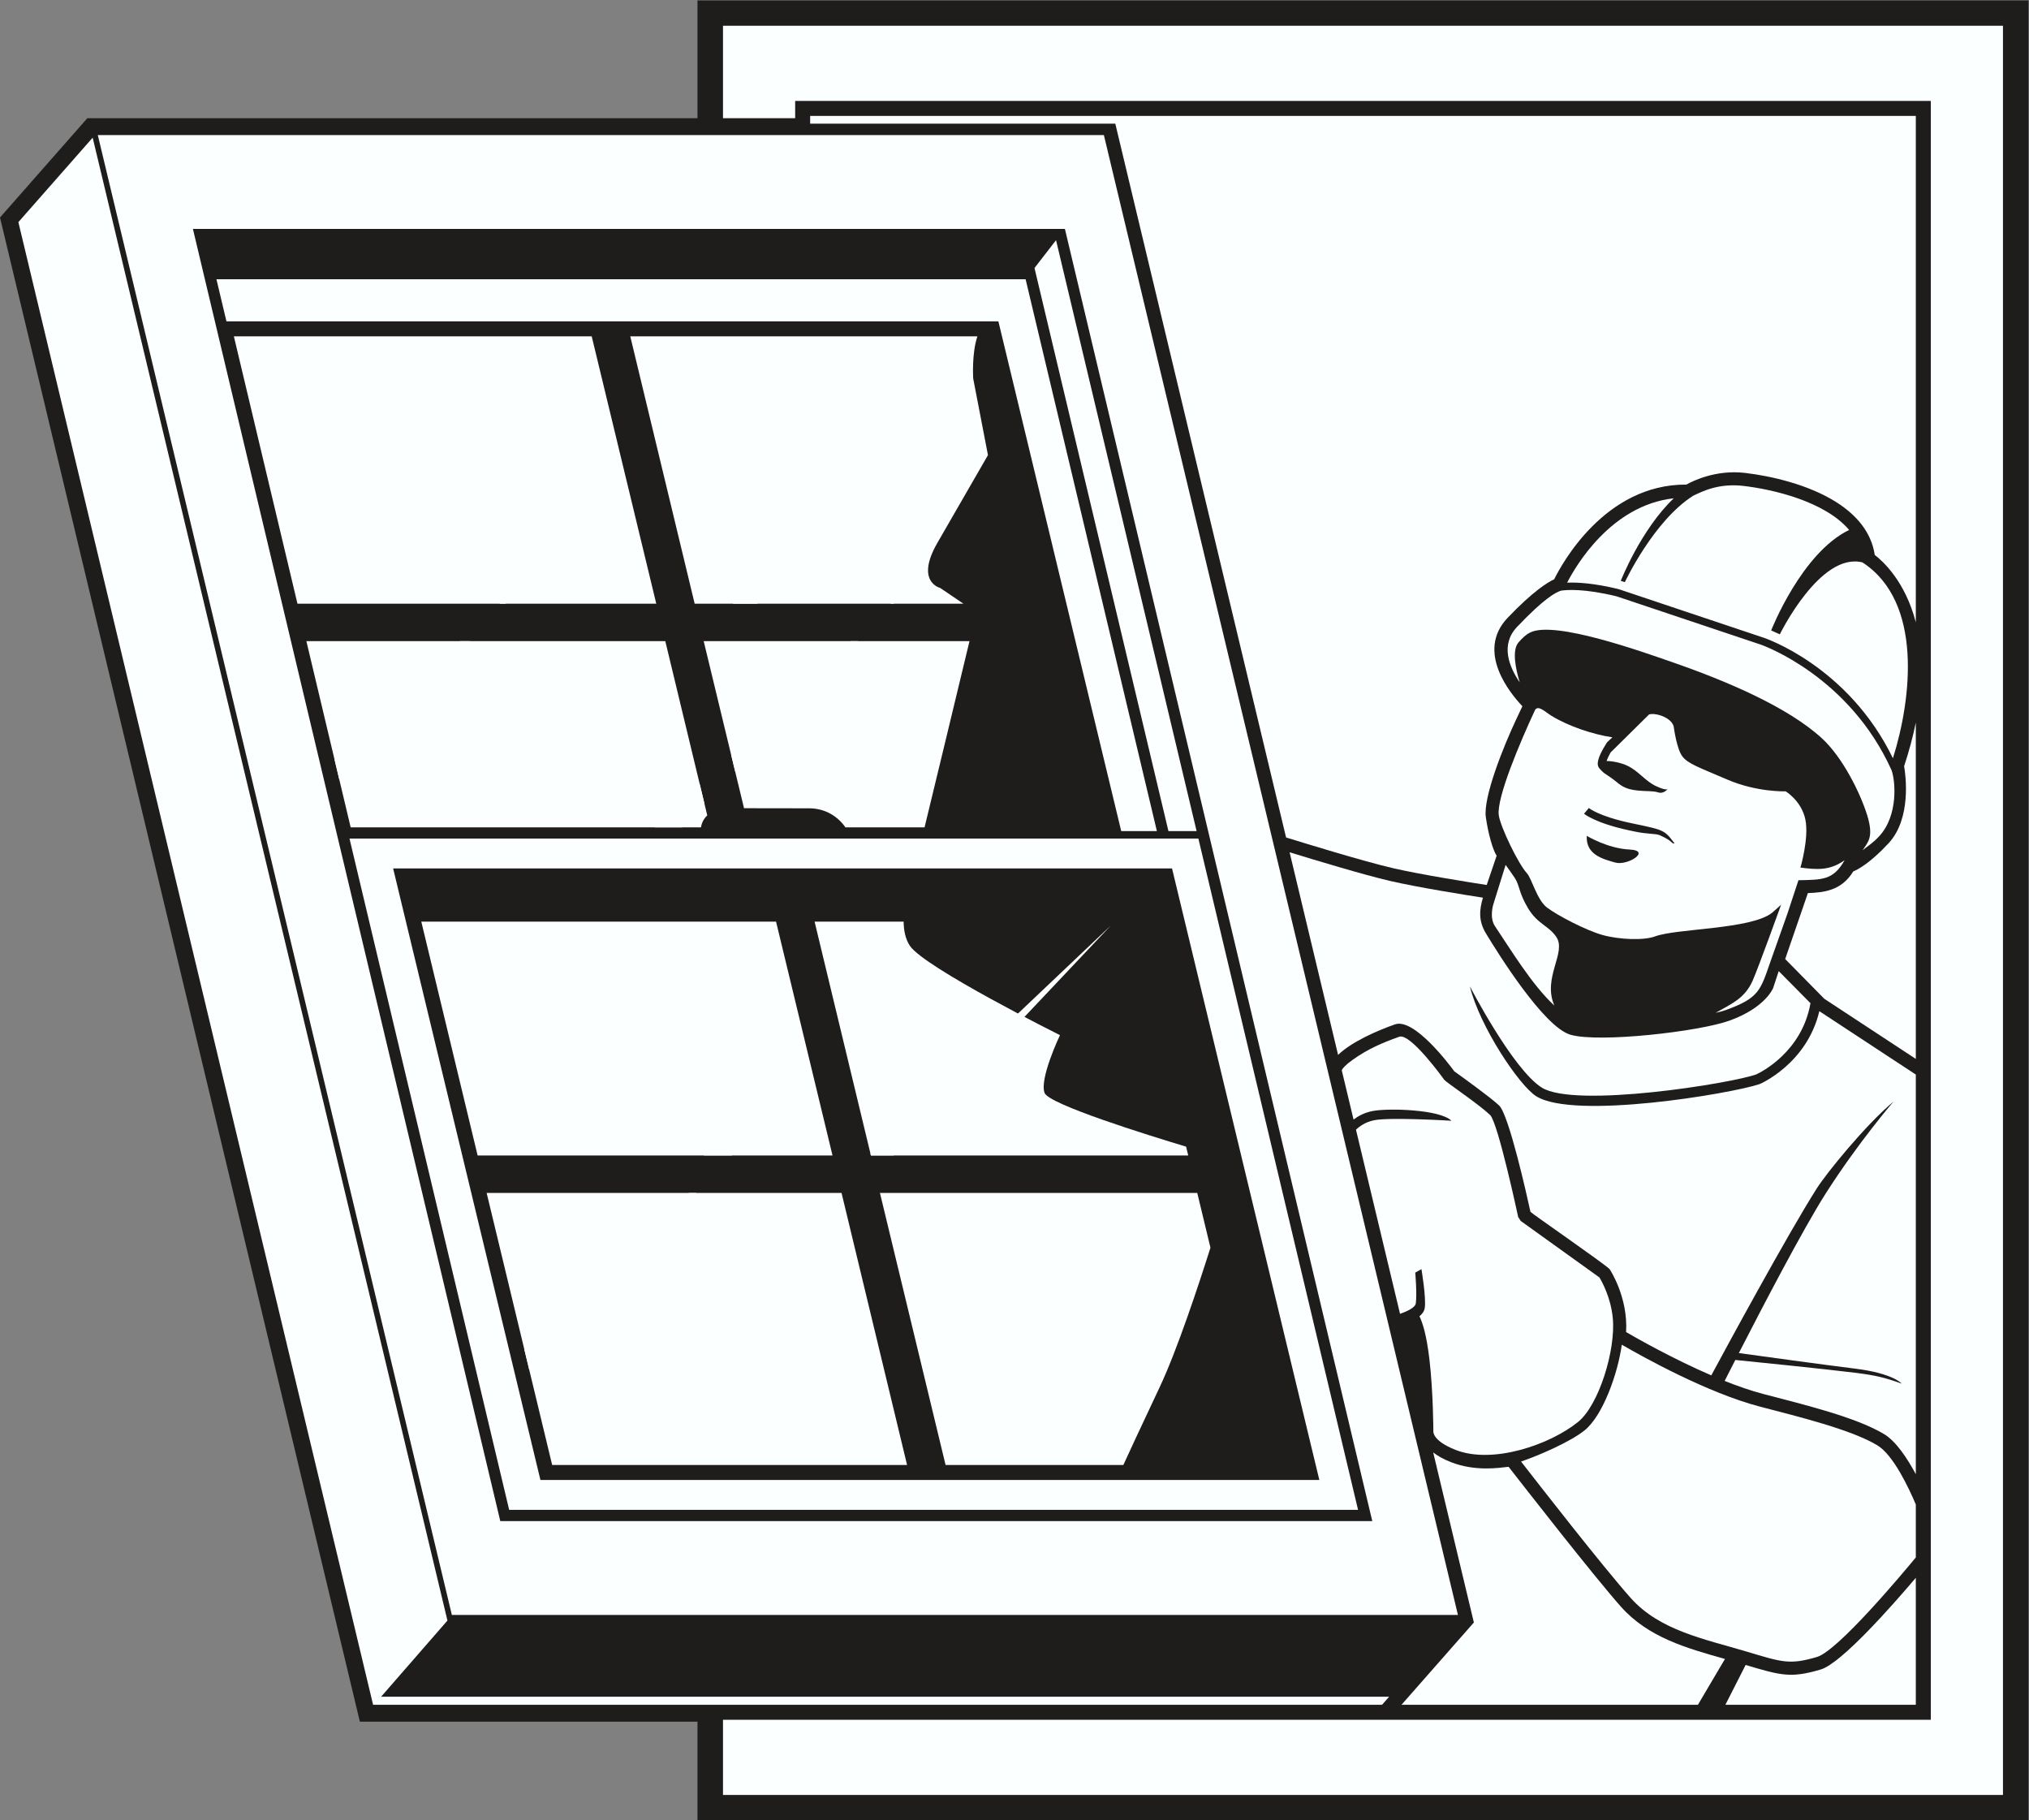<?xml version="1.0" encoding="UTF-8" standalone="no"?>
<svg
   xmlns:dc="http://purl.org/dc/elements/1.1/"
   xmlns:cc="http://creativecommons.org/ns#"
   xmlns:rdf="http://www.w3.org/1999/02/22-rdf-syntax-ns#"
   xmlns:svg="http://www.w3.org/2000/svg"
   xmlns="http://www.w3.org/2000/svg"
   viewBox="0 0 851.907 764.093"
   height="764.093"
   width="851.907"
   xml:space="preserve"
   id="svg2"
   version="1.1"><rect x="0" y="0" width="851.907" height="764.093" fill="#808080" stroke="none"/><defs
     id="defs6" /><g
     transform="matrix(1.333,0,0,-1.333,0,764.093)"
     id="g10"><g
       transform="scale(0.1)"
       id="g12"><path
         id="path14"
         style="fill:#1e1d1c;fill-opacity:1;fill-rule:evenodd;stroke:none"
         d="M 2250.04,5730.69 H 6389.3 V 0 C 4991.84,0 3594.38,0 2196.91,0 V 310.496 H 1133.47 L 0,5047.21 275.059,5359.84 H 2196.91 v 370.85 h 53.13 v 0" /><path
         id="path16"
         style="fill:#fcffff;fill-opacity:1;fill-rule:evenodd;stroke:none"
         d="M 308.086,5306.71 H 3476.99 L 4592.15,646.563 H 1423.24 L 308.086,5306.71 Z M 3531.6,3114.94 h 112.33 L 3230.45,4852.73 H 681.734 l 31.559,-132.62 H 3144.69 L 3531.6,3114.94 Z m 243.05,-23.61 H 1100.82 L 1603.75,977.52 H 4277.58 L 3774.65,3091.33 Z M 1260.69,2997.27 H 3691.66 L 4155.61,1071.56 H 1702.23 l -463.95,1925.71 h 22.41 z M 3354.24,5011.18 4322.38,942.09 H 1575.79 L 607.641,5011.18 H 3354.24 v 0" /><path
         id="path18"
         style="fill:#fcffff;fill-opacity:1;fill-rule:evenodd;stroke:none"
         d="M 2277.28,5651.02 H 6308.93 V 79.676 H 2277.28 V 316.395 c 1268.11,0 2536.24,0 3804.34,0 V 5414.3 H 2504.58 v -54.46 h -227.3 v 291.18 0" /><path
         id="path20"
         style="fill:#fcffff;fill-opacity:1;fill-rule:evenodd;stroke:none"
         d="m 5348.07,363.633 h -933.66 l 227.97,259.109 -128.12,535.468 c 13.47,-10.49 31.38,-20.88 55.19,-30.24 76.6,-30.15 150.28,-18.51 182.31,-14.94 43.08,-55.39 268.42,-344.495 353.71,-440.44 86.37,-97.168 206.33,-130.395 327.77,-164.738 L 5348.07,363.633 Z M 6034.39,2348.26 V 1089.7 c -27.01,50.36 -62.46,103.82 -100.11,126.4 -88.62,53.17 -251.04,92.42 -380.26,126.22 -38.77,10.14 -80.25,24.59 -121.73,41.16 7.28,14.4 18.88,37.3 33.57,66.02 56.6,-5.69 278.26,-28.05 376.37,-40.2 66.48,-8.23 94.45,-15.26 147.71,-34.41 -0.08,0.1 -26.21,32.37 -147.07,47.32 -99.33,12.3 -300.16,39.93 -365.9,49.02 72.6,141.66 201.66,389.42 272.95,501.43 102.58,161.22 213.81,290.01 214.14,290.38 -88.55,-73.89 -211.01,-225.23 -241.42,-273 -92.95,-146.09 -291.37,-512.77 -332.48,-589.06 -120.78,52.09 -233.38,115.99 -268.32,136.31 6.7,110.31 -51.41,197.48 -51.59,197.75 -10.41,13.2 -246.54,176.13 -249.66,180.89 -10.51,48.25 -67.72,305.45 -98.73,334.92 -27.76,26.36 -123.4,94.91 -141.06,107.51 -15.92,21.72 -126.8,169.15 -186.99,147.91 -54.63,-19.29 -135.47,-53.97 -179.16,-96.09 l -152.68,638.05 c 73.83,-22.72 233.15,-70.98 315.49,-90.05 90.04,-20.84 240.72,-44.75 293.44,-52.89 -11.13,-37.65 -14.67,-72.68 9.22,-112.16 37.48,-62 182.69,-295.77 266.99,-319.62 91.13,-25.8 404.67,10.01 500.68,44.68 113.87,41.11 137.31,102.83 137.37,103.01 l 17.4,52.81 100.04,-101.07 c -26.99,-154.26 -157.39,-217.97 -170.39,-223.98 -73.6,-27.58 -571.49,-108.26 -676.47,-41.46 -91.35,58.13 -225.6,317.79 -225.99,318.52 30.95,-126.27 154.86,-311.57 208.63,-345.79 118.32,-75.29 613.03,7.56 703.92,37.94 2.19,0.74 149.16,64.3 188.19,229.73 l 303.9,-199.64 v 0" /><path
         id="path22"
         style="fill:#fcffff;fill-opacity:1;fill-rule:evenodd;stroke:none"
         d="m 5962.3,3344.23 c 58.95,187.49 94.97,492.8 -95.99,616.85 -133.15,33.37 -259.81,-225.71 -260.2,-226.53 l -27.32,12.25 c 0.35,0.76 95.55,244.12 245.64,316.43 -76.72,90.39 -240.72,127.9 -332.89,138.68 -79.39,9.28 -130.68,-17.94 -158.1,-30.78 -124.83,-78.77 -215.14,-271.54 -215.45,-272.21 l -12.95,3.95 c 0.29,0.61 63.03,160.94 166.85,260.04 -197.07,-21.93 -308.24,-212.17 -335.8,-265.67 30.37,1.31 83.29,-1.1 162.04,-20.3 l 457.36,-153.16 c 0.82,-0.31 265.25,-87.65 406.81,-379.55 z M 4584.47,1166.38 c -74.61,29.35 -69.74,58.89 -69.74,58.98 0.04,0.57 -0.32,123.65 -12.39,226.29 -9.14,77.75 -21.48,114.68 -31.34,135.5 8.65,6.97 15.19,15.73 16.75,26.65 4.65,32.65 -10.48,121.38 -10.52,121.62 l -19.46,-10.79 c 0.02,-0.24 5.84,-67.66 1.66,-96.99 -1.97,-13.79 -29.16,-25.76 -49.64,-32.88 l -138.75,579.82 c 10.8,10.44 29.82,24.47 57.85,29.92 51.34,9.98 242.28,-1.67 242.83,-1.71 -36.17,35.95 -199.24,40.2 -248.36,30.65 -25.76,-5.01 -45.68,-16.02 -59.98,-26.88 l -37.17,155.32 c 2.29,5.17 9.9,15.38 34.4,32.88 47.53,33.95 94,53.93 146.93,72.6 35.49,12.52 141.35,-135.31 141.64,-135.73 8.01,-9.37 108.44,-76.6 144.26,-110.63 24.82,-23.58 88.3,-320.56 88.47,-321.41 l 8.17,-12.43 247.62,-177.71 c 7.75,-12.68 35.95,-62.72 42.22,-128.15 9.63,-100.4 -43.81,-273.89 -109.22,-326.84 -88.96,-72.03 -269.12,-134.16 -386.23,-88.08 z m 1282.46,1888.28 c 13.7,11.54 31.06,21.45 51.8,43.73 61.88,66.45 51.11,177.7 38.95,208.99 -132.39,292.82 -399.05,390.16 -410.02,394.22 l -455.59,152.6 c -102.54,24.93 -157.21,20.61 -175.16,17.84 -16.79,-5.27 -52.01,-23.21 -138.41,-113.96 -53.81,-56.51 -24.61,-126.73 8.26,-174.71 -12.83,42.29 -25.24,101.65 -3.52,126.08 11.21,12.6 21.74,23.66 37.01,31.13 77.31,37.81 352.62,-61.02 444.24,-92.69 173.3,-59.92 366.1,-141.89 473.97,-240.62 65.31,-59.76 121.09,-172.31 142.79,-242.39 21.68,-70.11 1.82,-84.74 -14.32,-110.22 v 0" /><path
         id="path24"
         style="fill:#fcffff;fill-opacity:1;fill-rule:evenodd;stroke:none"
         d="m 4809.24,2982.46 c 15.51,-16.6 31.56,-84.12 63.65,-108.46 32.11,-24.36 122.87,-71.95 174.88,-86.34 52.03,-14.4 129.52,-17.71 164.93,-4.43 67.55,25.33 301.68,21.88 368.59,74.16 l 28.79,25.46 c 0,0 -72.52,-200.58 -89.67,-239.08 -25.45,-57.19 -68.36,-73.48 -116.7,-101.17 12.89,2.82 23.79,5.77 32.19,8.79 104.08,37.58 109.06,61.72 139.71,150 l 54.57,154.05 34.51,104.72 c 75.06,1.67 109.8,-0.21 145.45,63.11 -47.41,-34.02 -88.79,-29.47 -139.2,-23.32 0,0 27.67,92.98 15.51,151.64 -12.19,58.66 -62,88.55 -62,88.55 0,0 -89.66,-3.32 -182.63,36.52 -92.97,39.85 -125.08,50.37 -142.8,73.61 -17.69,23.25 -26.56,89.66 -26.56,89.66 -2.42,30.3 -55.39,48.86 -78.18,42.41 l -121.06,-119.63 c 0,0 -7.91,-13.39 -12.91,-27.09 19.55,-0.04 47.37,-6.16 65.49,-14.8 35.96,-17.16 55.88,-48.15 90.2,-64.2 34.31,-16.05 37.09,-8.85 37.09,-8.85 0,0 -12.19,-16.61 -29.89,-11.07 -17.71,5.53 -34.88,2.76 -65.86,6.09 -30.99,3.31 -46.48,11.07 -63.08,24.9 -14.53,12.1 -30.47,22.54 -34.22,24.97 l -0.2,0.13 -0.05,0.03 -0.12,0.07 -0.14,0.09 -0.12,0.07 -0.07,0.06 -0.08,0.04 -0.04,0.02 -0.02,0.01 c -5.06,3.27 -9.36,6.45 -11.99,9.2 -11.62,12.17 -18.26,16.05 -12.72,37.63 5.53,21.59 27.66,54.79 27.66,54.79 l 16.58,15.4 c -60.82,9 -138.89,34.9 -193.1,68.47 -17.6,10.89 -40.3,33.9 -50.4,17.94 -46.93,-100.59 -122.16,-277.74 -114.37,-332.02 5.31,-37.04 61.78,-153.63 88.38,-182.13 z M 6034.39,994.324 V 827.598 c -38.28,-46.418 -244.57,-293.606 -311.28,-313.371 -87.45,-25.899 -110.92,-16.094 -224.44,17.714 -131.15,39.067 -271.6,65.95 -362.38,168.086 -88.99,100.118 -292.38,361.383 -345.27,429.523 57.81,19.93 155.72,62.34 200.44,98.54 57.19,46.29 104.4,178.37 116.82,269.47 68.99,-39.94 270.14,-151.88 435.41,-195.1 121.47,-31.77 286.58,-71.99 369.45,-121.71 50.38,-30.22 99.5,-134.98 121.25,-186.426 z M 5004.43,3187.61 c 0.08,-0.07 30.77,-25.8 131.64,-47.25 l 19.52,-4.13 c 40.46,-8.53 61.58,-12.98 76.62,-19.83 17.83,-8.11 25.43,-18.1 41.29,-38.95 l 1.05,-1.37 c -12.44,-0.64 -0.7,5 -46.21,25.71 -12.68,5.77 -38.81,3.21 -77.62,11.4 l -19.53,4.12 c -106.54,22.66 -141.74,52.18 -141.85,52.27 l 15.09,18.03 z m -6.48,-87.61 c 0,0 65.31,-39.85 135.04,-43.17 69.72,-3.32 -6.64,-52.03 -45.39,-40.95 -38.73,11.07 -92.97,24.35 -89.65,84.12 z m -255.59,-91.52 -37.75,-121.02 c 0,0 -15.2,-43.27 4.43,-72.32 47.8,-70.7 115.51,-183.78 186.78,-249.68 -38.42,88.56 39.92,167.12 5.86,216.66 -24.36,35.42 -58.67,39.85 -88.55,89.66 -29.89,49.81 -26.02,71.39 -42.06,95.74 -7.65,11.62 -18.96,27.51 -28.71,40.96 v 0" /><path
         id="path26"
         style="fill:#fcffff;fill-opacity:1;fill-rule:evenodd;stroke:none"
         d="m 4375.43,388.973 -22.29,-25.34 H 1175.16 L 57.887,5032.64 291.891,5298.61 1407.71,635.664 l 1.64,-6.816 -208.96,-239.875 H 4375.43 Z M 3680.31,3114.94 h 88.71 l -442.73,1860.82 -67.87,-87.61 421.89,-1773.21 v 0" /><path
         id="path28"
         style="fill:#fcffff;fill-opacity:1;fill-rule:evenodd;stroke:none"
         d="m 2565.78,2829.8 177.4,-736.34 h 999.48 l -6.68,27.73 c -124.07,37.35 -432.25,133.33 -445.78,169.15 -16.98,44.91 48.47,181.96 48.47,181.96 0,0 -426.56,212.67 -472.62,281.2 -14.28,21.25 -19.46,48.63 -19.82,76.3 h -280.45 z m -13.98,2537.27 h 3482.59 v -1594.7 c -33.63,130.18 -105.29,193.88 -129.31,212.16 -10.94,72.37 -58.3,126.25 -120.37,165.75 -88.28,56.17 -206.78,83.08 -288.48,92.62 -91.8,10.74 -164.53,-25.5 -184.53,-36.79 -256.74,1.62 -393.13,-251.05 -416.31,-298.19 -19.24,-8.86 -66.13,-36.78 -146.76,-121.44 -101.74,-106.85 10.1,-240.17 46.58,-278.35 -4.68,-10.07 -10.13,-21.51 -16.13,-34.09 -45.74,-96.15 -107.81,-254.33 -99.06,-315.26 7.42,-51.66 21.5,-101.98 34.04,-121.48 l -31.27,-92.08 c -51.46,7.95 -207.4,32.62 -296.13,53.16 -91.05,21.08 -279.96,79.14 -335.84,96.47 l -537.91,2247.9 H 2551.8 v 24.32 z M 6034.39,763.465 V 363.633 h -599.8 l 63.79,125.34 c 111.01,-33.106 142.38,-42.129 236.35,-14.285 65.21,19.316 225.93,201.843 299.66,288.777 z m 0,2693.375 V 2397.49 l -288.26,189.37 -123.18,125.18 71.5,207.69 c 27.62,0.97 52.43,3.32 75.24,11.59 26.5,9.6 49.02,26.44 67.69,56.59 16.82,6.93 54.44,27.77 111,88.48 72.85,78.23 54.08,214.54 49.2,243.01 16.13,48.96 28.2,94.71 36.81,137.44 z M 1104.53,3126.75 h 1103.33 c 2.6,15.04 9.3,27.75 19.88,37.59 l -132.18,548.71 H 965.027 l 139.503,-586.3 z m 1558.45,0 h 249.18 c 18.58,76.65 97.16,400.98 124.41,515.26 6.7,28.08 12.36,51.53 17.13,71.04 h -837.2 l 127.05,-526.05 207.34,-0.32 c 49.31,-0.89 87.65,-25.29 112.09,-59.93 z m 415.58,1546.13 H 1985.24 l 202.8,-841.77 h 846.43 l -73.17,49.56 c 0,0 -79.69,18.91 -8.85,141.79 70.84,122.87 159.39,276.47 159.39,276.47 l -46.48,241.03 c 0,0 -5.14,78.6 13.2,132.92 z m -1214.79,0 H 736.66 L 936.938,3831.11 H 2067.09 l -203.32,841.77 z M 1327,2829.8 1504.4,2093.46 H 2622.23 L 2444.38,2829.8 H 1327 Z m 205.84,-854.41 206.37,-856.59 H 2857.07 L 2650.7,1975.39 H 1532.84 Z M 2978.36,1118.8 h 559.96 c 15.76,34.43 54.24,118 113.65,243.41 55.69,117.58 124.36,325.96 160.67,440.82 l -41.53,172.36 h -999.47 l 206.72,-856.59 v 0" /><path
         id="path30"
         style="fill:#fcffff;fill-opacity:1;fill-rule:evenodd;stroke:none"
         d="m 2307.87,3831.11 739.35,700.84 -662.34,-700.84 h -77.01 z m 433.77,-1731.25 1.54,-6.4 h 71.26 l 684.29,724.07 -757.09,-717.67 z m -680.1,1026.89 h 87.32 l 70.08,74.15 -14.72,61.1 -142.68,-135.25 z m -580.93,586.3 h -31.95 l -394.63,-374.08 14.7,-61.76 411.88,435.84 z m 1222.34,0 h -22.9 l -377.19,-357.55 12.65,-52.41 387.44,409.96 z m 101.65,118.06 h 9.92 l 85.34,90.3 -95.26,-90.3 z m -1231.39,0 h 18.98 l 163.26,172.74 -182.24,-172.74 z m 643.23,-1737.65 h 88.6 l 232.46,269.84 -321.06,-269.84 z m -565.15,-609.7 15.75,-65.38 526.42,557.01 h -23.53 l -518.64,-491.63 v 0" /></g></g></svg>